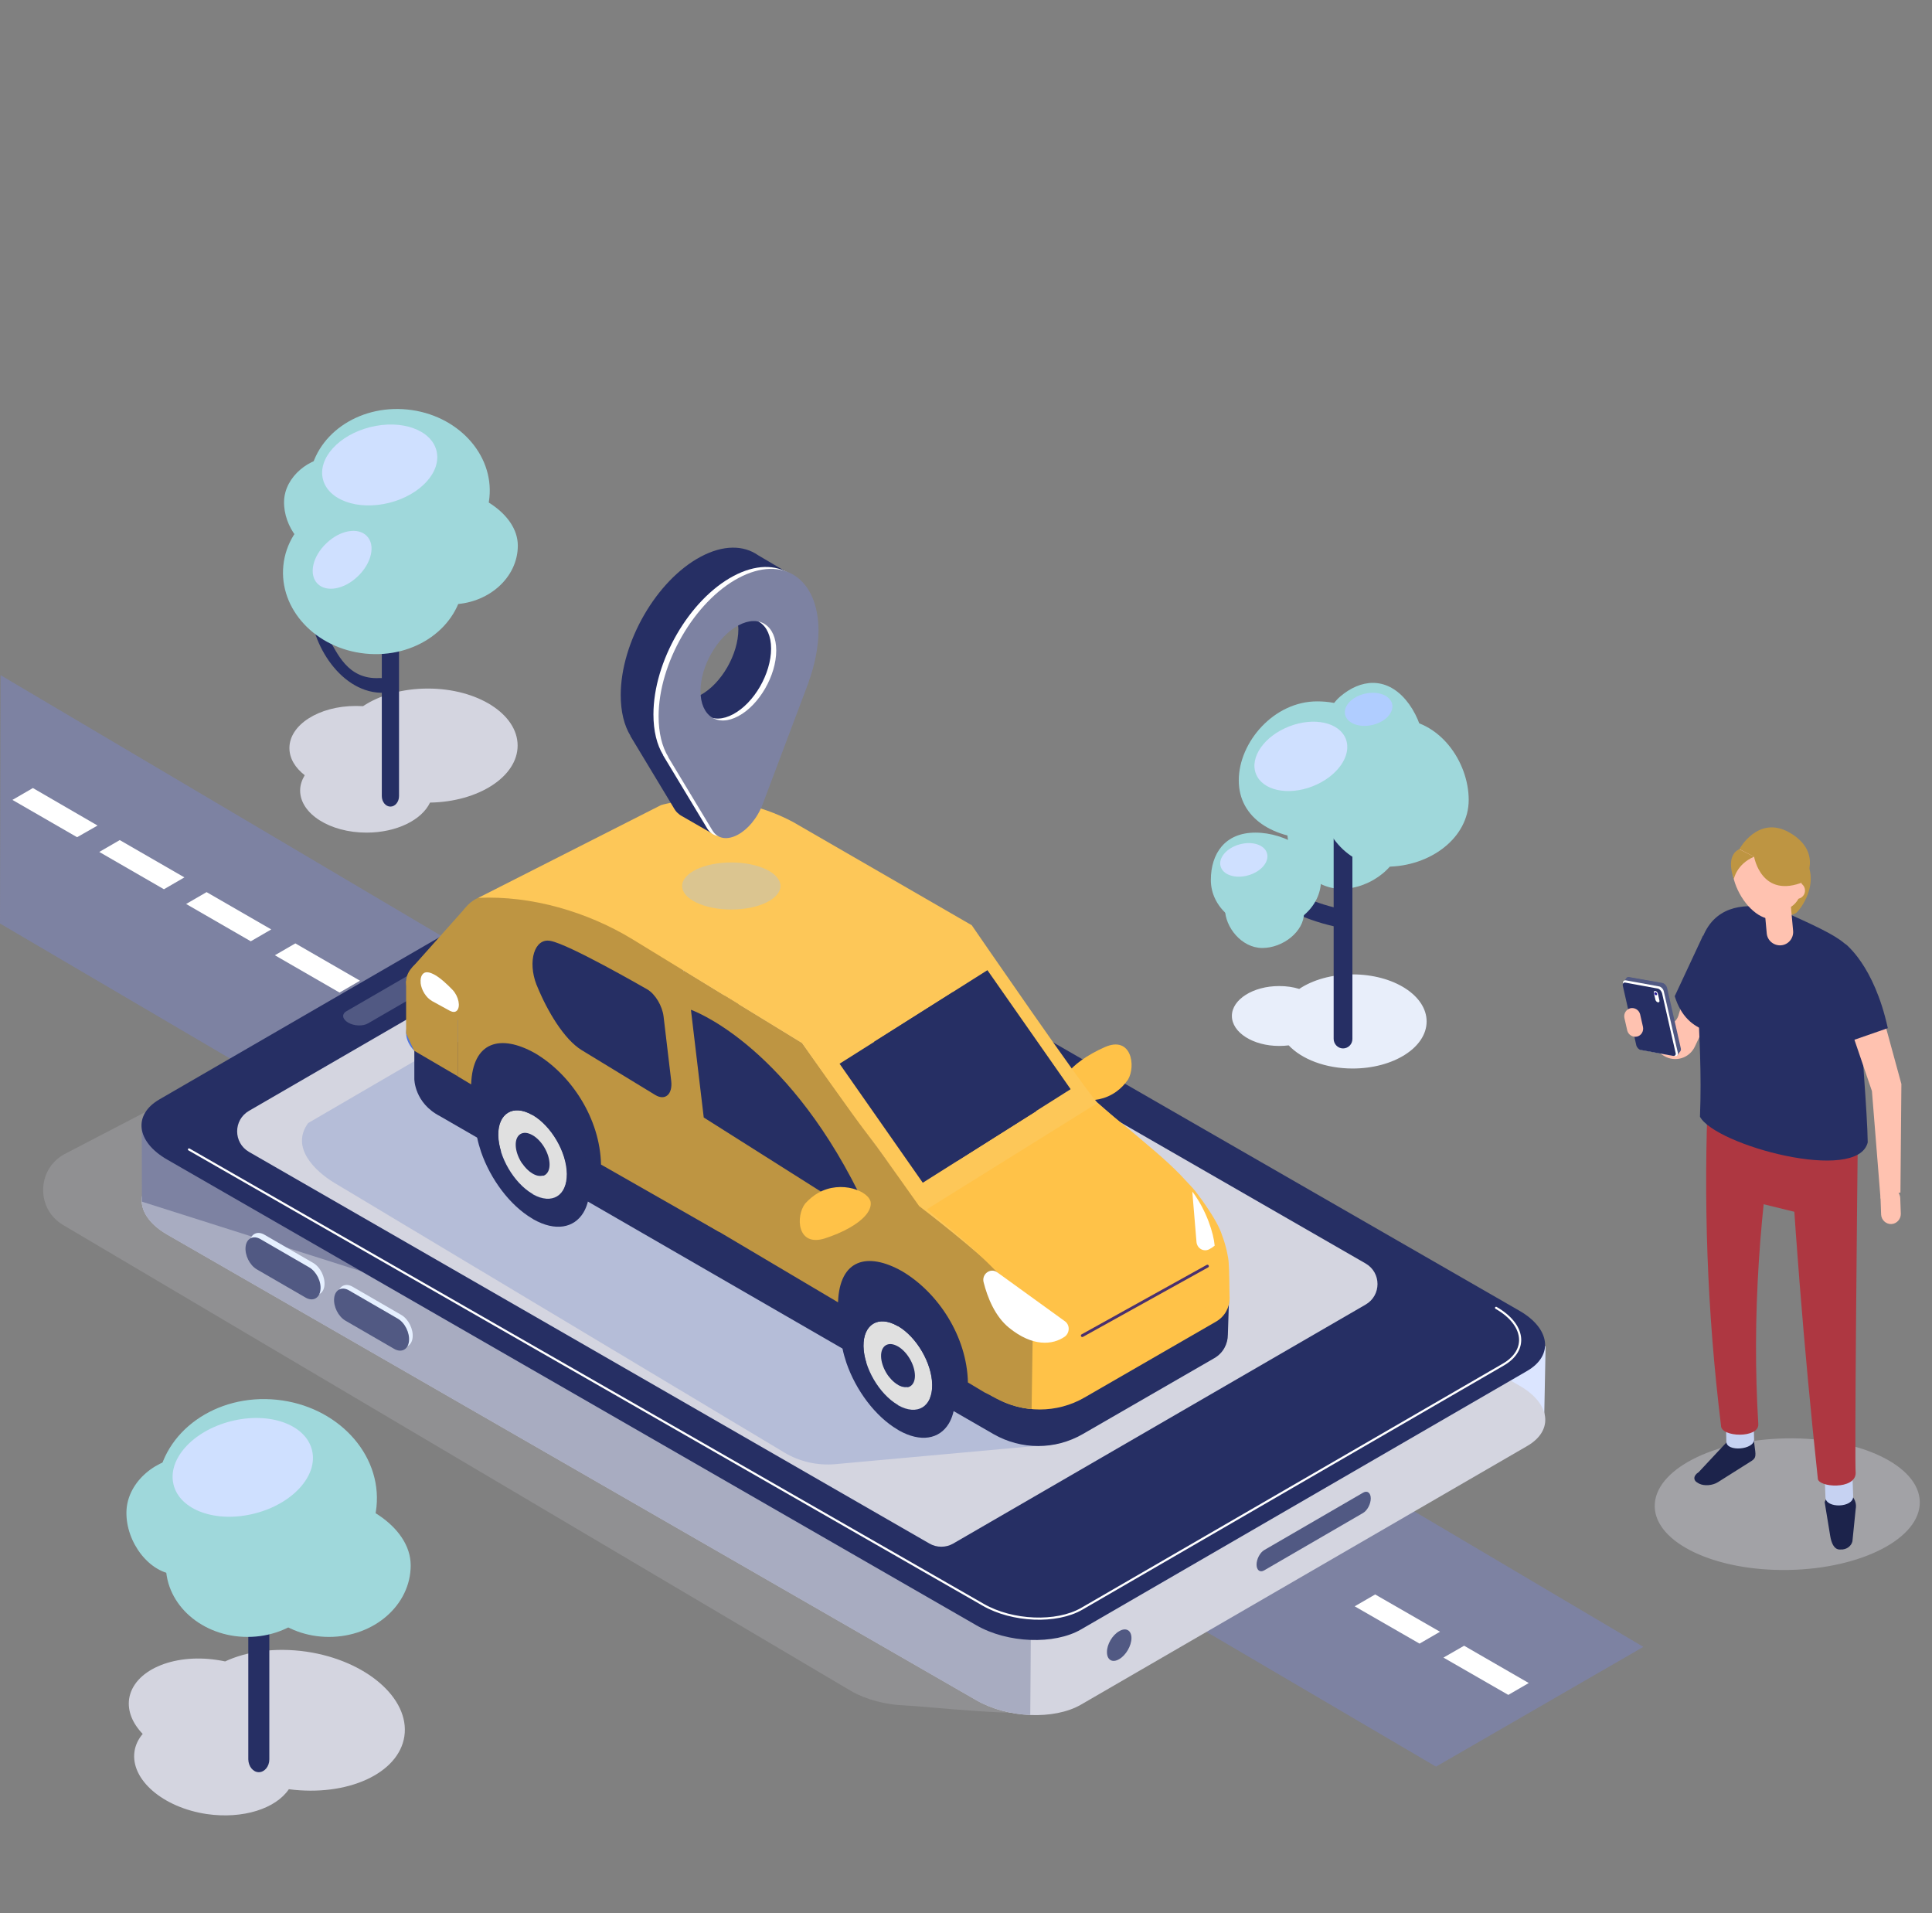 <svg xmlns="http://www.w3.org/2000/svg" viewBox="0 0 1010 1000" width="1010" height="1000">
	<rect x="0" y="0" width="1010" height="1000" fill="#808080" stroke="none"/>
	<style>
		tspan { white-space:pre }
		.shp0 { fill: #7d82a2 } 
		.shp1 { fill: #ffffff } 
		.shp2 { opacity: 0.188;fill: #d4d5e0 } 
		.shp3 { fill: #dbe5ff } 
		.shp4 { fill: #d4d5e0 } 
		.shp5 { fill: #a8acc1 } 
		.shp6 { fill: #515983 } 
		.shp7 { fill: #262f64 } 
		.shp8 { fill: #e6f0ff } 
		.shp9 { opacity: 0.188;fill: #3457b8 } 
		.shp10 { fill: #be9542 } 
		.shp11 { fill: #ffc248 } 
		.shp12 { fill: #5076de } 
		.shp13 { fill: #e0e0e0 } 
		.shp14 { fill: #fdc758 } 
		.shp15 { fill: none;stroke: #4a306e;stroke-linecap:round;stroke-linejoin:round;stroke-width: 1.499 } 
		.shp16 { opacity: 0.4;fill: #a8c4e5 } 
		.shp17 { fill: #ffc2b0 } 
		.shp18 { fill: #2c1f9c } 
		.shp19 { opacity: 0.4;fill: #d4d5e0 } 
		.shp20 { fill: #1c234b } 
		.shp21 { fill: #ae3741 } 
		.shp22 { fill: #c6d2f2 } 
		.shp23 { fill: none;stroke: #ffffff;stroke-linecap:round;stroke-linejoin:round;stroke-width: 1.122 } 
		.shp24 { fill: #9fd8db } 
		.shp25 { fill: #cfe0ff } 
		.shp26 { fill: #e8eefa } 
		.shp27 { fill: #b0cdff } 
	</style>
	<g id="background">
	</g>
	<g id="image">
		<path id="Layer" class="shp0" d="M859.1 860.8L0.3 352.9L0 482.7L750.7 923.4L859.1 860.8Z" />
		<path id="Layer" class="shp1" d="M799.2 879.7L765.4 860.2L754.6 866.4L788.5 885.9L799.2 879.7Z" />
		<path id="Layer" class="shp1" d="M752.8 852.9L718.9 833.4L708.2 839.6L742.1 859.1L752.8 852.9Z" />
		<path id="Layer" class="shp1" d="M188.2 512.6L154.4 493.1L143.7 499.3L177.5 518.8L188.2 512.6Z" />
		<path id="Layer" class="shp1" d="M141.8 485.8L108 466.3L97.3 472.5L131.1 492L141.8 485.8Z" />
		<path id="Layer" class="shp1" d="M96.4 458.6L62.6 439.1L51.9 445.3L85.7 464.8L96.4 458.6Z" />
		<path id="Layer" class="shp1" d="M51 431.5L17.2 411.9L6.5 418.1L40.3 437.6L51 431.5Z" />
		<g id="Layer">
			<path id="Layer" class="shp2" d="M276.7 476.8C290.7 468.7 386.5 482.9 402.7 492.2L728.7 692.6C737.1 697.4 741.6 703.6 742 709.5L742.1 709.5L742.1 710.5C742.1 710.8 742.1 711 742.1 711.3L741.5 732.9L741.5 732.9C743.7 739.5 740.9 746.2 732.8 750.8L546.2 894C539.2 898 482.8 891.8 472.9 891.4C470.4 891.3 467.9 891.1 465.5 890.7C460.6 890 455.7 888.7 451.2 886.9C449 886 446.8 885 444.8 883.8L33 640.3C18.9 632 19.1 611.5 33.4 603.4L276.7 476.8Z" />
			<path id="Layer" class="shp3" d="M807.3 739.5L808 703.7L772.4 695.1C772.4 695.1 785.7 733.6 786.6 732.8C787.5 732.2 807.3 739.5 807.3 739.5Z" />
			<path id="Layer" class="shp4" d="M565.1 891L798.4 755.8C812.4 747.7 810.6 733.6 794.4 724.3L371.4 480.9C355.2 471.6 330.8 470.6 316.8 478.7L83.5 613.8C69.5 621.9 71.3 636 87.5 645.3L510.5 888.7C526.7 898.1 551.1 899.1 565.1 891Z" />
			<path id="Layer" class="shp5" d="M539.5 761.5L371.4 481C355.2 471.7 330.8 470.7 316.8 478.8L83.5 613.9C69.5 622 71.3 636.1 87.5 645.4L510.5 888.8C518.6 893.4 528.7 896 538.6 896.4L539.5 761.5Z" />
			<path id="Layer" class="shp0" d="M355.4 668.6L312.5 610.5L74.1 589.3L74.2 628.1L334.8 710.8L355.4 668.6Z" />
			<path id="Layer" class="shp6" d="M578.7 863.6C578.7 867.7 581.6 869.3 585.1 867.2C588.6 865.2 591.5 860.2 591.5 856.2C591.5 852.1 588.6 850.5 585.1 852.6C581.5 854.6 578.6 859.6 578.7 863.6Z" />
			<path id="Layer" class="shp7" d="M565.1 851.7L798.3 716.6C812.3 708.5 810.5 694.4 794.3 685.1L371.3 441.7C355.1 432.4 330.7 431.4 316.7 439.5L83.4 574.6C69.4 582.7 71.2 596.8 87.4 606.1L510.4 849.5C526.7 858.9 551.1 859.8 565.1 851.7Z" />
			<path id="Layer" class="shp6" d="M192.4 534.9L256.8 497.6C259.5 496.1 259.1 493.4 256 491.6L256 491.6C252.9 489.8 248.2 489.6 245.6 491.2L181.2 528.5C178.5 530 178.9 532.7 182 534.5L182 534.5C185 536.3 189.7 536.5 192.4 534.9Z" />
			<path id="Layer" class="shp6" d="M660.9 820.8L712.6 790.8C714.8 789.5 716.6 786.1 716.6 783.2L716.6 783.2C716.6 780.3 714.8 778.9 712.6 780.2L660.9 810.2C658.7 811.5 656.9 814.9 656.9 817.8L656.9 817.8C656.9 820.7 658.7 822.1 660.9 820.8Z" />
			<path id="Layer" class="shp4" d="M358.2 455.7L713.9 660.4C722.2 665.2 722.2 677.1 713.9 681.9L498.3 806.8C494.5 809 489.7 809 485.9 806.8L130.2 602.1C121.9 597.3 121.9 585.4 130.2 580.6L345.8 455.7C349.6 453.5 354.4 453.5 358.2 455.7Z" />
			<path id="Layer" class="shp8" d="M169.6 672L169.6 672C169.1 676.4 165.5 678.1 161.8 675.9L136.4 661.2C132.6 659 130 653.7 130.5 649.3L130.5 649.3C131 644.9 134.6 643.2 138.3 645.4L163.7 660.1C167.5 662.3 170.1 667.6 169.6 672Z" />
			<path id="Layer" class="shp6" d="M167.5 674.3L167.5 674.3C167 678.7 163.4 680.4 159.7 678.2L134.3 663.5C130.5 661.3 127.9 656 128.4 651.6L128.4 651.6C128.9 647.2 132.5 645.5 136.2 647.7L161.6 662.4C165.4 664.6 168.1 669.9 167.5 674.3Z" />
			<path id="Layer" class="shp8" d="M215.7 699.2L215.7 699.2C215.2 703.6 211.6 705.3 207.9 703.1L182.5 688.4C178.7 686.2 176.1 680.9 176.6 676.5L176.6 676.5C177.1 672.1 180.7 670.4 184.4 672.6L209.8 687.3C213.6 689.5 216.2 694.9 215.7 699.2Z" />
			<path id="Layer" class="shp6" d="M213.8 701.1L213.8 701.1C213.3 705.5 209.7 707.2 206 705L180.6 690.3C176.8 688.1 174.2 682.8 174.7 678.4L174.7 678.4C175.2 674 178.8 672.3 182.5 674.5L207.9 689.2C211.7 691.4 214.3 696.7 213.8 701.1Z" />
		</g>
		<g id="Layer">
			<path id="Layer" class="shp9" d="M492.8 639.4L333.5 543.1C328.9 540.3 265.1 526.3 260.5 529.1L161.1 587C151.7 599.8 164.8 612.2 174.7 618.2L410 759.2C418 764 427.3 766.1 436.6 765.3L552.2 754.8C592.3 730.9 532.3 663.2 492.8 639.4Z" />
			<path id="Layer" class="shp10" d="M243.4 474.4L215.4 505.8L250.9 493L243.4 474.4Z" />
			<path id="Layer" class="shp11" d="M583.7 570.5C585.9 568.9 587.9 566.9 589.7 564.3C593.9 557.2 591.5 541.2 577.6 547.3C573.1 549.3 568.9 551.6 565.3 554.2C559 558.7 555 563.8 555.7 568.3C556.8 574.3 572.2 578.9 583.7 570.5Z" />
			<path id="Layer" class="shp12" d="M267.2 556.1L319.4 526C330.7 519.5 329.2 508 316.2 500.5L316.2 500.5C303.2 493 283.4 492.2 272.1 498.7L219.9 528.8C208.6 535.3 210.1 546.8 223.1 554.3L223.1 554.3C236.1 561.8 255.9 562.6 267.2 556.1Z" />
			<path id="Layer" class="shp10" d="M267.2 529.5L319.4 499.4C330.7 492.9 329.2 481.4 316.2 473.9L316.2 473.9C303.2 466.4 283.4 465.6 272.1 472.1L219.9 502.2C208.6 508.7 210.1 520.2 223.1 527.7L223.1 527.7C236.1 535.2 255.9 536 267.2 529.5Z" />
			<path id="Layer" class="shp7" d="M216.5 544.7L243.3 544.7L243.3 552.5L323.3 506.3L386.1 522.2L385.2 550.3C385.2 555.1 382.8 559.9 378.1 562.6L535.9 617.6C521.5 625.9 465.6 719.5 451.2 711.1L230 583.4C216.6 576.5 216.6 564 216.6 564L216.6 544.7L216.5 544.7Z" />
			<path id="Layer" class="shp10" d="M254.4 467.9C305.4 458.8 357.4 507.3 357.4 507.3L376.1 644L314.2 608.7C313.7 584.7 298.7 561.7 279.7 550.5C261.7 540.4 247.1 544.2 246.3 566.8L239.3 562.6L239.3 485.6C239.4 476.8 245.8 469.4 254.4 467.9Z" />
			<path id="Layer" class="shp7" d="M566 749.6L634.8 709.9C639.5 707.2 641.9 702.4 641.9 697.6L642.5 679L580 653.6L466.5 719.1L519.4 749.6C533.9 757.9 551.6 757.9 566 749.6Z" />
			<path id="Layer" class="shp11" d="M566.9 730.5L635.7 690.8C645.2 685.3 645.2 671.6 635.7 666.1L580.9 634.5L467.4 700L520.3 730.5C534.7 738.8 552.5 738.8 566.9 730.5Z" />
			<path id="Layer" class="shp7" d="M420.4 690.5C420.4 688.8 439.5 616 478.7 648C495.9 662 525.9 725.3 510.4 735.2C494.9 745.2 420.4 690.5 420.4 690.5Z" />
			<path id="Layer" class="shp7" d="M469.4 703.7C469.3 703.7 469.3 703.6 469.2 703.6C464.3 700.9 460.5 703.2 460.5 708.8C460.6 714.4 464.5 721 469.3 723.8C469.4 723.8 469.4 723.9 469.5 723.9C474.3 726.6 478.2 724.3 478.2 718.7C478.1 713.2 474.2 706.5 469.4 703.7Z" />
			<path id="Layer" fill-rule="evenodd" class="shp13" d="M469.6 693.1C479.3 698.8 487.2 712.5 487.4 723.8C487.5 735.3 479.6 740.1 469.7 734.5C469.5 734.4 469.4 734.4 469.3 734.3C459.5 728.6 451.6 714.9 451.4 703.6C451.3 692.2 459.2 687.4 469.1 693C469.3 693.1 469.4 693.2 469.6 693.1ZM469.6 724.1C474.5 726.8 478.4 724.5 478.3 718.9C478.2 713.3 474.3 706.6 469.5 703.8C469.4 703.8 469.4 703.7 469.3 703.7C464.4 700.9 460.5 703.3 460.6 708.9C460.7 714.4 464.6 721.1 469.4 723.9C469.4 723.9 469.5 723.9 469.6 724.1Z" />
			<path id="Layer" fill-rule="evenodd" class="shp7" d="M469.5 678.7C485.8 688.3 499.1 711 499.3 729.9C499.3 730.9 499.3 731.9 499.2 732.8C498.9 737.3 497.8 741.1 496 744.1C491.1 752.2 481.3 754.1 469.8 747.6C469.6 747.4 469.4 747.3 469.2 747.2C457.5 740.3 447.4 726.6 442.5 712.4C440.8 707.4 439.7 702.3 439.5 697.4C439.5 696.9 439.5 696.5 439.5 696C439.3 676.8 452.5 668.9 469 678.2C469.2 678.3 469.4 678.5 469.5 678.7ZM469.6 734.6C479.5 740.1 487.4 735.4 487.3 723.9C487.2 712.5 479.2 698.9 469.5 693.2C469.4 693.1 469.2 693.1 469.1 693C459.2 687.4 451.3 692.1 451.4 703.6C451.6 714.9 459.6 728.6 469.3 734.3C469.4 734.4 469.6 734.5 469.6 734.6Z" />
			<path id="Layer" class="shp7" d="M278.5 593.3C278.4 593.3 278.4 593.2 278.3 593.2C273.5 590.5 269.6 592.8 269.6 598.4C269.7 604 273.6 610.6 278.4 613.4C278.5 613.4 278.5 613.5 278.6 613.5C283.4 616.2 287.3 613.9 287.3 608.3C287.1 602.8 283.2 596.1 278.5 593.3Z" />
			<path id="Layer" fill-rule="evenodd" class="shp13" d="M278.7 582.8C288.4 588.5 296.3 602.2 296.5 613.5C296.6 625 288.7 629.8 278.8 624.2C278.6 624.1 278.5 624.1 278.4 624C268.6 618.3 260.7 604.6 260.5 593.3C260.4 581.9 268.3 577.1 278.2 582.7C278.3 582.7 278.4 582.8 278.7 582.8ZM278.6 613.7C283.5 616.4 287.4 614.1 287.3 608.5C287.2 602.9 283.3 596.2 278.5 593.4C278.4 593.4 278.4 593.3 278.3 593.3C273.4 590.5 269.5 592.9 269.6 598.5C269.7 604 273.6 610.7 278.4 613.5C278.4 613.5 278.5 613.6 278.6 613.7Z" />
			<path id="Layer" fill-rule="evenodd" class="shp7" d="M278.5 568.4C294.8 578 308.1 600.7 308.3 619.6C308.3 620.6 308.3 621.6 308.2 622.5C307.9 627 306.8 630.8 305 633.8C300.1 641.9 290.3 643.8 278.8 637.3C278.6 637.1 278.4 637 278.2 636.9C266.5 630 256.4 616.3 251.5 602.1C249.8 597.1 248.7 592 248.5 587.1C248.5 586.6 248.5 586.2 248.5 585.7C248.3 566.5 261.5 558.6 278 567.9C278.2 568 278.4 568.1 278.5 568.4ZM278.6 624.3C288.5 629.8 296.4 625.1 296.3 613.6C296.2 602.2 288.2 588.6 278.5 582.9C278.4 582.8 278.2 582.8 278.1 582.7C268.2 577.1 260.3 581.8 260.4 593.3C260.6 604.6 268.6 618.3 278.3 624C278.5 624.1 278.6 624.1 278.6 624.3Z" />
			<path id="Layer" class="shp10" d="M357.4 507.2L419.3 545.1C419.3 545.1 468.9 614.8 474.8 621C479.7 626.1 528.9 664.8 532 669.9C538.5 680.4 540.2 685.7 539.9 696C539.9 696 539.3 736.2 539.3 736.5C526.5 735.4 519.4 729.9 514.5 727.7L506 722.6C505.5 698.6 490.5 675.6 471.5 664.4C453.5 654.3 438.9 658.1 438.1 680.7L361 635L357.4 507.2Z" />
			<path id="Layer" class="shp14" d="M345.6 420.8L250 469.3C277.8 468 307.2 476.6 330.9 491.1L419.3 545.2C419.3 545.2 444.7 581.5 455.5 595.6C461 602.8 480.5 630.4 480.5 630.4C480.5 630.4 513.2 655.3 524.6 667.9C528.4 672.1 531.9 676.8 535 681.8C541.5 692.3 544.9 704.6 544.5 714.9L633 660C633.3 649.7 630 637.4 623.5 626.9C620.4 621.9 616.9 617.2 613.1 613C601.7 600.4 586.1 587 573.9 576.5C568.8 572.1 508 483.6 508 483.6L414.5 429.6C378.7 410.6 345.6 420.8 345.6 420.8Z" />
			<path id="Layer" class="shp11" d="M573.8 576.5C578.7 581.4 585.9 586.5 590.8 590.7C600.9 599.4 608.4 605.2 617.1 614.1C618.9 616 620.8 618 622.8 620.2C623.5 621 624.2 621.7 624.8 622.5C624.8 622.5 636.4 637.2 638.9 645.8C639.2 646.7 639.6 647.6 639.9 648.6C640.2 649.6 640.5 650.6 640.8 651.7C641.1 652.9 641.4 654.1 641.6 655.2C641.9 656.7 642.2 658.2 642.3 659.7C642.6 662.3 642.8 676 642.7 678.5L544.4 714.9L536.3 688.3C535.6 687.5 534.9 675.9 534.3 675.2C532.3 673 533.8 677.6 531.9 675.8C523.2 666.9 512.5 655.8 502.5 647.1C497.6 642.9 490.7 637.1 484.5 632.1L573.8 576.5Z" />
			<path id="Layer" class="shp1" d="M632.1 653C629.2 654.5 625.8 652.5 625.5 649.2L623.3 622.8C630.8 632.7 634.5 644.9 635 651.1C634 651.9 633.1 652.5 632.1 653Z" />
			<path id="Layer" class="shp1" d="M556.7 690.6L521.3 665C517.8 662.5 513.1 665.9 514.2 670.2C516.2 678.1 520.1 688 527.5 694C539.8 704 550.3 703.1 556.7 698.6C559.3 696.6 559.4 692.5 556.7 690.6Z" />
			<path id="Layer" class="shp7" d="M500.5 606.7L559.7 569.3L516.2 507.1L457 544.5L500.5 606.7Z" />
			<path id="Layer" class="shp7" d="M482.4 618.2L541.7 580.8L498.1 518.6L438.9 556L482.4 618.2Z" />
			<path id="Layer" class="shp10" d="M239.4 527.4L239.4 562.6L216.5 549.2L212.3 540.1L212.3 512.7L239.4 527.4Z" />
			<path id="Layer" class="shp7" d="M446.5 633.8L367.9 584.1L361.2 527.8C361.2 527.8 409.5 544.4 448.9 623.4C451.9 629.5 450.5 636.3 446.5 633.8Z" />
			<path id="Layer" class="shp11" d="M427.6 623.6C425.3 624.9 423 626.8 420.9 629.1C415.9 635.7 416.6 651.9 431.2 647.3C435.8 645.8 440.4 643.9 444.2 641.7C450.9 637.9 455.5 633.2 455.2 628.7C454.8 622.8 439.9 616.5 427.6 623.6Z" />
			<path id="Layer" class="shp7" d="M342.5 572.3L304.1 548.9C294.9 543.3 286.1 528.4 280.9 515.7C280.8 515.4 280.7 515.1 280.5 514.8C275.7 502.5 279.4 490.1 287.8 491.8C297.5 493.6 335.8 515.7 337.8 516.8C338 516.9 338.3 517.1 338.5 517.2C342.6 519.7 346.2 525.7 346.9 531.3L350.9 565C351.7 572 347.7 575.5 342.5 572.3Z" />
			<path id="Layer" class="shp1" d="M219.9 513.9L219.9 513.6C219.6 510.2 221.1 507.9 223.6 508.2C224.8 508.3 226.1 508.9 227.4 509.6C230.5 511.4 233.8 514.5 236.6 517.4C239.8 520.8 240.9 526.3 238.8 528.3C238 529.1 236.7 529.1 235.3 528.4L225.8 523.2L225.7 523.1C222.8 521.5 220.3 517.5 219.9 513.9Z" />
			<path id="Layer" class="shp15" d="M631.2 661.8L565.8 698.1" />
		</g>
		<path id="Layer" class="shp16" d="M382.3 475.4C396.51 475.4 408 469.9 408 463.1C408 456.3 396.51 450.8 382.3 450.8C368.09 450.8 356.6 456.3 356.6 463.1C356.6 469.9 368.09 475.4 382.3 475.4Z" />
		<g id="Layer">
			<path id="Layer" fill-rule="evenodd" class="shp7" d="M403.5 298.6C406.4 303.8 408 310.6 408 318.7C408 327.4 408 337.8 404.8 346.6L404 351L379 409C376.9 414.6 373.6 419.1 370 422.3L372.2 435.6L356.2 426.4C355.6 426.1 355.1 425.7 354.7 425.3C353.9 424.7 353.2 423.9 352.6 422.9L329.5 384.6L329.6 384.6C326.3 379.2 324.5 372 324.5 363.3C324.5 335.7 343.2 303.3 366.3 291C378.1 284.7 388.7 284.9 396.3 290.2L410.2 298.4L403.5 298.6ZM386 328.9C386 315.8 366.2 315.8 366.2 315.8C366.2 315.8 353.2 337.7 353.2 350.8C353.2 356.2 347.9 359.7 350.5 362.4C354.1 366.1 359.8 366.7 366.2 363.3C377.1 357.4 386 342 386 328.9Z" />
			<path id="Layer" fill-rule="evenodd" class="shp1" d="M420 355.5L420.1 355.4L396.1 419.1C390.3 434.6 375.4 442.4 369.7 433L346.6 394.7L346.7 394.7C343.4 389.3 341.6 382.1 341.6 373.4C341.6 345.8 360.3 313.4 383.4 301.1C406.5 288.8 425.2 301.2 425.2 328.8C425.1 337.4 423.3 346.6 420 355.5ZM403.1 339C403.1 325.9 394.2 320 383.3 325.9C372.4 331.7 363.5 347.1 363.5 360.2C363.5 373.3 372.4 379.2 383.3 373.3C394.3 367.4 403.1 352.1 403.1 339Z" />
			<path id="Layer" fill-rule="evenodd" class="shp0" d="M422.7 356.5L422.8 356.4L398.8 420.1C393 435.6 378.1 443.4 372.4 434L349.3 395.7L349.4 395.7C346.1 390.3 344.3 383.1 344.3 374.4C344.3 346.8 363 314.4 386.1 302.1C409.2 289.8 427.9 302.2 427.9 329.8C427.8 338.5 425.9 347.7 422.7 356.5ZM405.8 340C405.8 326.9 396.9 321 386 326.9C375.1 332.7 366.2 348.1 366.2 361.2C366.2 374.3 375.1 380.2 386 374.3C396.9 368.5 405.8 353.1 405.8 340Z" />
		</g>
		<g id="Layer">
			<path id="Layer" class="shp10" d="M932.8 475.4C932.8 475.4 933.8 480.1 938.8 477.3C940.4 476.4 953.4 460.7 941.9 446.4C934.6 437.3 918.3 447.8 918.3 447.8L932.8 475.4Z" />
			<path id="Layer" class="shp17" d="M885.7 504.2L877.7 529.9C876.5 535.5 870.1 538.1 865.3 535.2L854.7 528.8L854.5 542.5L869.9 551.9C875.6 555.4 883.1 553.2 886 547.1C891 536.5 897.8 522.2 897.8 521.8C897.7 521.1 885.7 504.2 885.7 504.2Z" />
			<path id="Layer" class="shp7" d="M890.3 489L875.5 520.7C878.8 531.3 884.9 536.4 892.4 538.9L896.4 496.8L890.3 489Z" />
			<path id="Layer" class="shp17" d="M988.7 639.8L988.7 639.8C985.9 639.9 983.5 637.6 983.4 634.8L983.1 626.5C983 623.7 985.3 621.3 988.1 621.2L988.1 621.2C990.9 621.1 993.3 623.4 993.4 626.2L993.7 634.5C993.7 637.3 991.5 639.7 988.7 639.8Z" />
			<g id="Layer">
				<path id="Layer" class="shp6" d="M876.9 551.6L859.9 547C858.9 546.8 857.8 545.7 857.5 544.5L850.2 512.6C849.9 511.4 850.5 510.5 851.6 510.7L869.1 513.8C870.1 514 871.2 515.1 871.5 516.3L878.7 548C878.9 548.8 878.6 549.4 878.1 549.9L876.9 551.6Z" />
				<path id="Layer" class="shp6" d="M860.6 523.7C860.6 523.7 857.7 545.7 857.4 544.5L848.7 513.1L850.4 511.1C850.7 510.9 851 510.8 851.5 510.8L869 513.9C869.5 514 870 514.3 870.5 514.8L860.6 523.7Z" />
				<g id="Layer">
					<g id="Layer">
						<path id="Layer" class="shp1" d="M875.7 552L858.2 548.8C857.2 548.6 856.1 547.5 855.8 546.2L848.5 514.3C848.2 513.1 848.8 512.3 849.9 512.4L867.4 515.6C868.4 515.8 869.5 516.9 869.8 518.2L877.1 550.1C877.4 551.4 876.8 552.2 875.7 552Z" />
					</g>
				</g>
				<path id="Layer" class="shp7" d="M874.7 551.9L857.7 548.8C856.7 548.6 855.7 547.5 855.4 546.3L848.4 515.4C848.1 514.2 848.7 513.4 849.7 513.6L866.6 516.7C867.6 516.9 868.6 518 868.9 519.2L875.9 550.1C876.3 551.2 875.8 552 874.7 551.9Z" />
				<g id="Layer">
					<g id="Layer">
						<path id="Layer" class="shp1" d="M866.7 523.9L866.7 523.9C866.1 523.8 865.5 523.1 865.4 522.5L864.6 519C864.4 518.3 864.8 517.9 865.4 518L865.4 518C866 518.1 866.6 518.8 866.7 519.4L867.5 522.9C867.7 523.6 867.3 524 866.7 523.9Z" />
					</g>
				</g>
				<path id="Layer" class="shp18" d="M866.3 519.6C866.3 520 866 520.3 865.6 520.2C865.2 520.1 864.9 519.6 864.8 519.2C864.7 518.8 865.1 518.5 865.5 518.6C865.9 518.7 866.3 519.2 866.3 519.6Z" />
			</g>
			<path id="Layer" class="shp19" d="M865.05 787.44C865.38 806.46 896.63 821.28 934.94 820.6C973.26 819.92 1003.95 804 1003.62 784.98C1003.28 765.96 972.04 751.14 933.72 751.82C895.41 752.5 864.71 768.42 865.05 787.44Z" />
			<path id="Layer" class="shp20" d="M956.8 802.9L953.9 785.2C954.3 783.3 957 780.8 959.6 779.8C960.8 779.4 962.6 779.9 964 781.1L965.7 779.4C970.1 783 970.6 786.2 970.1 788.8L968.4 805.6C967.9 808.1 965.2 810.1 962.3 809.9L961.5 809.9C958.7 809.7 957.4 806.4 956.8 802.9Z" />
			<path id="Layer" class="shp20" d="M888 769.5L903.7 752.7C905.8 751.4 910.7 750.6 914.1 750.9C915.6 751 916.8 752.3 917 753.8L917.4 757C918.1 761.7 917.7 762.4 914.9 764.1L898.1 774.7C895.3 776.5 890.9 776.8 888.3 775.5L887.6 775.1C885 773.8 885.2 771.2 888 769.5Z" />
			<path id="Layer" class="shp21" d="M903.25 624.84L948.6 635.98L955.66 607.23L910.31 596.09L903.25 624.84Z" />
			<path id="Layer" class="shp22" d="M968.8 782.1C969 788.1 954.5 788.6 954.3 782.7L953.6 763.3L968.1 762.7L968.8 782.1Z" />
			<path id="Layer" class="shp21" d="M970.1 769.8C970.2 778.9 950.2 777.5 950.3 772.7C942.9 703.5 937.6 636 934.2 570.1L971.5 569.1C970.7 636.3 969.5 765 970.1 769.8Z" />
			<path id="Layer" class="shp22" d="M917 752.4C917.1 757.8 902.6 759 902.5 753.6L902.1 736L916.6 734.8L917 752.4Z" />
			<path id="Layer" class="shp21" d="M919.2 744.4C919.6 751.9 899.5 751.3 899.7 745.1C892.3 684.9 890.5 626.6 893 569.6L930 572C919.7 631.2 915.8 688.8 919.2 744.4Z" />
			<path id="Layer" class="shp7" d="M888.7 583.7C889.6 560.4 888.4 543.4 887.4 518.4C881.9 455.2 933.7 477 936.7 478.4C968.9 492.9 971.2 495.6 971.2 514.1C973 544.9 976.2 581.9 976.4 597.1C971.1 618.8 896.7 598.6 888.7 583.7Z" />
			<path id="Layer" class="shp17" d="M931.1 494.1L931.1 494.1C934.9 493.8 937.7 490.4 937.4 486.6L936.1 472.3C935.8 468.5 932.4 465.7 928.6 466L928.6 466C924.8 466.3 922 469.7 922.3 473.5L923.6 487.8C923.9 491.6 927.3 494.4 931.1 494.1Z" />
			<path id="Layer" class="shp17" d="M909.42 467.08C914.81 476.99 923.72 482.52 929.35 479.46C934.99 476.4 935.19 465.91 929.8 456C924.42 446.09 915.51 440.55 909.87 443.61C904.24 446.68 904.03 457.16 909.42 467.08Z" />
			<path id="Layer" class="shp17" d="M941.8 461.6C942.7 471.3 934.5 478.2 926.8 474.6C919.1 471 912.1 460.2 911.2 450.5C910.3 440.8 915.9 435.8 923.6 439.4C931.3 442.9 940.9 451.9 941.8 461.6Z" />
			<path id="Layer" class="shp17" d="M943.6 465.1C943.8 467.5 942.1 469.6 939.7 469.8C937.3 470 935.2 468.3 935 465.9C934.8 463.5 936.5 461.4 938.9 461.2C941.3 461 943.4 462.7 943.6 465.1Z" />
			<path id="Layer" class="shp10" d="M917 447.8C917 447.8 920.8 470.3 943.3 460.8C943.3 460.8 953.6 445.3 935.2 435C919 426 909.3 443.8 909.3 443.8L917 447.8Z" />
			<path id="Layer" class="shp10" d="M906.4 459.5C906.4 459.5 907.8 451.7 917 447.8L909.3 443.9C909.3 443.9 901.8 446.1 906.4 459.5Z" />
			<path id="Layer" class="shp17" d="M961.1 519L978.6 570.3L983.1 626.5L993.5 623.3L994 566.6L984.6 532.2L961.1 519Z" />
			<path id="Layer" class="shp7" d="M964.7 493.4C964.7 493.4 979.7 504.4 986.9 537.4L963.3 545.6L953.3 510.7L964.7 493.4Z" />
			<path id="Layer" class="shp17" d="M855.8 541.8L855.8 541.8C853.5 542.3 851.3 540.9 850.7 538.7L849.2 532.1C848.7 529.8 850.1 527.6 852.3 527L852.3 527C854.6 526.5 856.8 527.9 857.4 530.1L858.9 536.7C859.4 539 858 541.3 855.8 541.8Z" />
		</g>
		<path id="Layer" class="shp23" d="M98.8 600.8L514 838.8C529.3 847.6 552.3 848.5 565.5 840.9L785.8 713.3C799 705.7 797.3 692.3 782.1 683.6" />
		<g id="Layer">
			<path id="Layer" class="shp4" d="M151.3 391C151.3 378.8 166.8 369 186 369C187.3 369 188.5 369.1 189.8 369.1C198.3 363.4 210.4 359.9 223.7 359.9C249.6 359.9 270.6 373.2 270.6 389.7C270.6 405.9 250.2 419.1 224.8 419.5C220.5 428.6 207.3 435.2 191.6 435.2C172.4 435.2 156.9 425.3 156.9 413.2C156.9 410.4 157.8 407.7 159.3 405.2C154.3 401.3 151.3 396.4 151.3 391Z" />
			<g id="Layer">
				<path id="Layer" class="shp7" d="M198.9 362.1C176.9 361.3 161.2 334.3 162.1 314.2C162.4 306.7 174.1 306.7 173.8 314.2C173.5 321.6 167.8 327.9 171.9 334.1C176.2 340.6 181.4 355.4 198.5 354.4C206 354.1 206.4 362.4 198.9 362.1L198.9 362.1Z" />
			</g>
			<path id="Layer" class="shp7" d="M204.1 421.6L204.1 421.6C206.6 421.6 208.6 419.1 208.6 416.1L208.6 339.7C208.6 336.7 206.6 334.2 204.1 334.2L204.1 334.2C201.6 334.2 199.6 336.7 199.6 339.7L199.6 416.1C199.6 419.1 201.6 421.6 204.1 421.6Z" />
			<path id="Layer" class="shp24" d="M204.6 296.63C230.62 299.27 253.53 282.95 255.85 260.12C258.16 237.28 239 216.69 212.98 214.05C186.96 211.41 164.05 227.73 161.73 250.56C159.41 273.39 178.57 293.99 204.6 296.63Z" />
			<path id="Layer" class="shp24" d="M191 341.63C217.02 344.27 239.93 327.95 242.25 305.12C244.57 282.29 225.41 261.7 199.38 259.06C173.36 256.41 150.45 272.73 148.13 295.57C145.81 318.4 164.98 338.99 191 341.63Z" />
			<path id="Layer" class="shp24" d="M200.5 285.2C200.5 302.2 216.2 315.9 235.6 315.9C255 315.9 270.7 302.1 270.7 285.2C270.7 268.2 248.4 255 229 255C209.5 255.1 200.5 268.3 200.5 285.2Z" />
			<path id="Layer" class="shp24" d="M173.9 239C162.3 238.7 148.8 248.9 148.5 262.1C148.2 275.3 158.5 288.8 170.1 289.1C181.7 289.4 191.3 278.9 191.6 265.7C191.9 252.5 185.5 239.2 173.9 239Z" />
			<path id="Layer" class="shp25" d="M168.82 250.49C171.57 261.43 187.06 266.94 203.47 262.82C219.88 258.7 230.93 246.52 228.18 235.58C225.43 224.64 209.94 219.13 193.53 223.25C177.11 227.37 166.07 239.55 168.82 250.49Z" />
			<path id="Layer" class="shp25" d="M165.9 305C170.5 309.8 180 308.1 187.1 301.2C194.3 294.3 196.4 284.9 191.8 280.2C187.2 275.4 177.7 277.1 170.6 284C163.4 290.8 161.3 300.2 165.9 305Z" />
		</g>
		<g id="Layer">
			<path id="Layer" class="shp26" d="M668.7 515.4C672.5 515.4 676 515.9 679.2 516.9C686.2 512.2 696.1 509.3 707.1 509.3C728.5 509.3 745.8 520.3 745.8 533.9C745.8 547.5 728.5 558.5 707.1 558.5C692.9 558.5 680.5 553.6 673.7 546.4C672.1 546.6 670.4 546.7 668.7 546.7C655.1 546.7 644 539.7 644 531C644 522.4 655.1 515.4 668.7 515.4Z" />
			<path id="Layer" class="shp24" d="M673 435.1C673 448.8 685.5 464.6 701.2 464.6C716.9 464.6 732.7 452 732.7 438.2C732.7 424.5 720 413.3 704.3 413.3C688.6 413.4 673 421.3 673 435.1Z" />
			<path id="Layer" class="shp7" d="M702.1 548L702.1 548C704.8 548 707 545.8 707 543.1L707 435.6C707 432.9 704.8 430.7 702.1 430.7L702.1 430.7C699.4 430.7 697.2 432.9 697.2 435.6L697.2 543C697.2 545.7 699.4 548 702.1 548Z" />
			<path id="Layer" class="shp24" d="M688.7 411.8C688.7 431.7 702.2 453 724.9 453C747.6 453 767.8 438 767.8 418.1C767.8 398.2 752.5 375.8 729.8 375.8C707.1 375.8 688.7 391.9 688.7 411.8Z" />
			<path id="Layer" class="shp24" d="M647.6 407.9C647.6 427.8 666 438.6 688.7 438.6C711.4 438.6 729.8 422.5 729.8 402.6C729.8 382.7 711.4 366.6 688.7 366.6C666 366.5 647.6 387.9 647.6 407.9Z" />
			<g id="Layer">
				<path id="Layer" class="shp7" d="M700.8 484.9C683.7 481.6 668.3 474.4 654.7 463.7C649.8 459.9 656.7 453.2 661.5 456.9C673.8 466.5 688.1 472.7 703.4 475.6C709.4 476.7 706.9 486 700.8 484.9L700.8 484.9Z" />
			</g>
			<path id="Layer" class="shp24" d="M633 460C633 474 645.9 485.3 661.8 485.3C677.7 485.3 690.6 474 690.6 460C690.6 446 672.2 435.2 656.3 435.2C640.4 435.2 633 446.1 633 460Z" />
			<path id="Layer" class="shp24" d="M700.7 364C690.1 373.1 689.9 390.3 700.2 402.4C710.5 414.5 727.6 417 738.2 407.9C748.8 398.8 745.1 377.8 734.8 365.7C724.4 353.6 711.3 355 700.7 364Z" />
			<path id="Layer" class="shp24" d="M640.4 475.1C640.4 484.6 649.1 495.5 659.9 495.5C670.8 495.5 681.7 486.8 681.7 477.2C681.7 467.7 672.9 460 662 460C651.1 460 640.4 465.6 640.4 475.1Z" />
			<path id="Layer" class="shp25" d="M638.1 452.84C639.35 457.32 645.79 459.42 652.5 457.54C659.21 455.66 663.62 450.53 662.37 446.05C661.12 441.58 654.68 439.48 647.97 441.36C641.26 443.24 636.85 448.37 638.1 452.84Z" />
			<path id="Layer" class="shp27" d="M703.18 373.5C704.19 378.04 710.51 380.48 717.31 378.96C724.11 377.44 728.79 372.55 727.78 368.01C726.76 363.48 720.45 361.04 713.65 362.56C706.85 364.08 702.17 368.97 703.18 373.5Z" />
			<path id="Layer" class="shp25" d="M656.56 404.46C659.92 413.12 673.14 416.05 686.14 411.01C699.13 405.96 706.91 394.89 703.55 386.23C700.19 377.57 686.97 374.64 673.98 379.68C660.99 384.72 653.2 395.8 656.56 404.46Z" />
		</g>
		<g id="Layer">
			<path id="Layer" class="shp4" d="M67.5 888C69.7 873.3 90.1 864.2 113.2 867.6C114.7 867.8 116.2 868.1 117.7 868.4C129 863.1 144.1 861 160.2 863.3C191.4 867.9 214.3 887.7 211.4 907.5C208.5 927 181.6 939.2 151 935.2C144.2 945.3 127.1 950.9 108.2 948.2C85.1 944.8 68.2 930.1 70.3 915.5C70.8 912.1 72.3 909 74.6 906.3C69.3 900.8 66.6 894.4 67.5 888Z" />
			<path id="Layer" class="shp7" d="M135.3 926.3L135.3 926.3C138.3 926.3 140.8 923.3 140.8 919.6L140.8 826.6C140.8 822.9 138.3 819.9 135.3 819.9L135.3 819.9C132.3 819.9 129.8 822.9 129.8 826.6L129.8 919.6C129.9 923.3 132.3 926.3 135.3 926.3Z" />
			<path id="Layer" class="shp24" d="M134.41 832.1C166.1 835.32 193.99 815.46 196.81 787.68C199.64 759.89 176.3 734.84 144.61 731.62C112.92 728.4 85.02 748.26 82.2 776.04C79.38 803.83 102.72 828.89 134.41 832.1Z" />
			<path id="Layer" class="shp24" d="M129.3 818.2C129.3 838.9 148.4 855.6 172 855.6C195.6 855.6 214.7 838.9 214.7 818.2C214.7 797.5 187.5 781.5 163.9 781.5C140.4 781.5 129.3 797.6 129.3 818.2Z" />
			<path id="Layer" class="shp24" d="M86.7 818.2C86.7 838.9 105.8 855.6 129.4 855.6C153 855.6 172.1 838.9 172.1 818.2C172.1 797.5 144.9 781.5 121.3 781.5C97.7 781.5 86.7 797.6 86.7 818.2Z" />
			<path id="Layer" class="shp24" d="M97 761.9C82.9 761.6 66.5 774 66.1 790.1C65.7 806.2 78.3 822.6 92.3 823C106.4 823.3 118.1 810.6 118.5 794.5C118.9 778.5 111.1 762.3 97 761.9Z" />
			<path id="Layer" class="shp25" d="M90.74 776.06C94.09 789.42 112.98 796.15 132.98 791.12C152.99 786.09 166.45 771.24 163.09 757.88C159.74 744.53 140.85 737.79 120.85 742.82C100.84 747.85 87.38 762.71 90.74 776.06Z" />
		</g>
		<g id="Layer">
		</g>
		<g id="Layer">
		</g>
		<g id="Layer">
		</g>
		<g id="Layer">
		</g>
		<g id="Layer">
		</g>
	</g>
</svg>